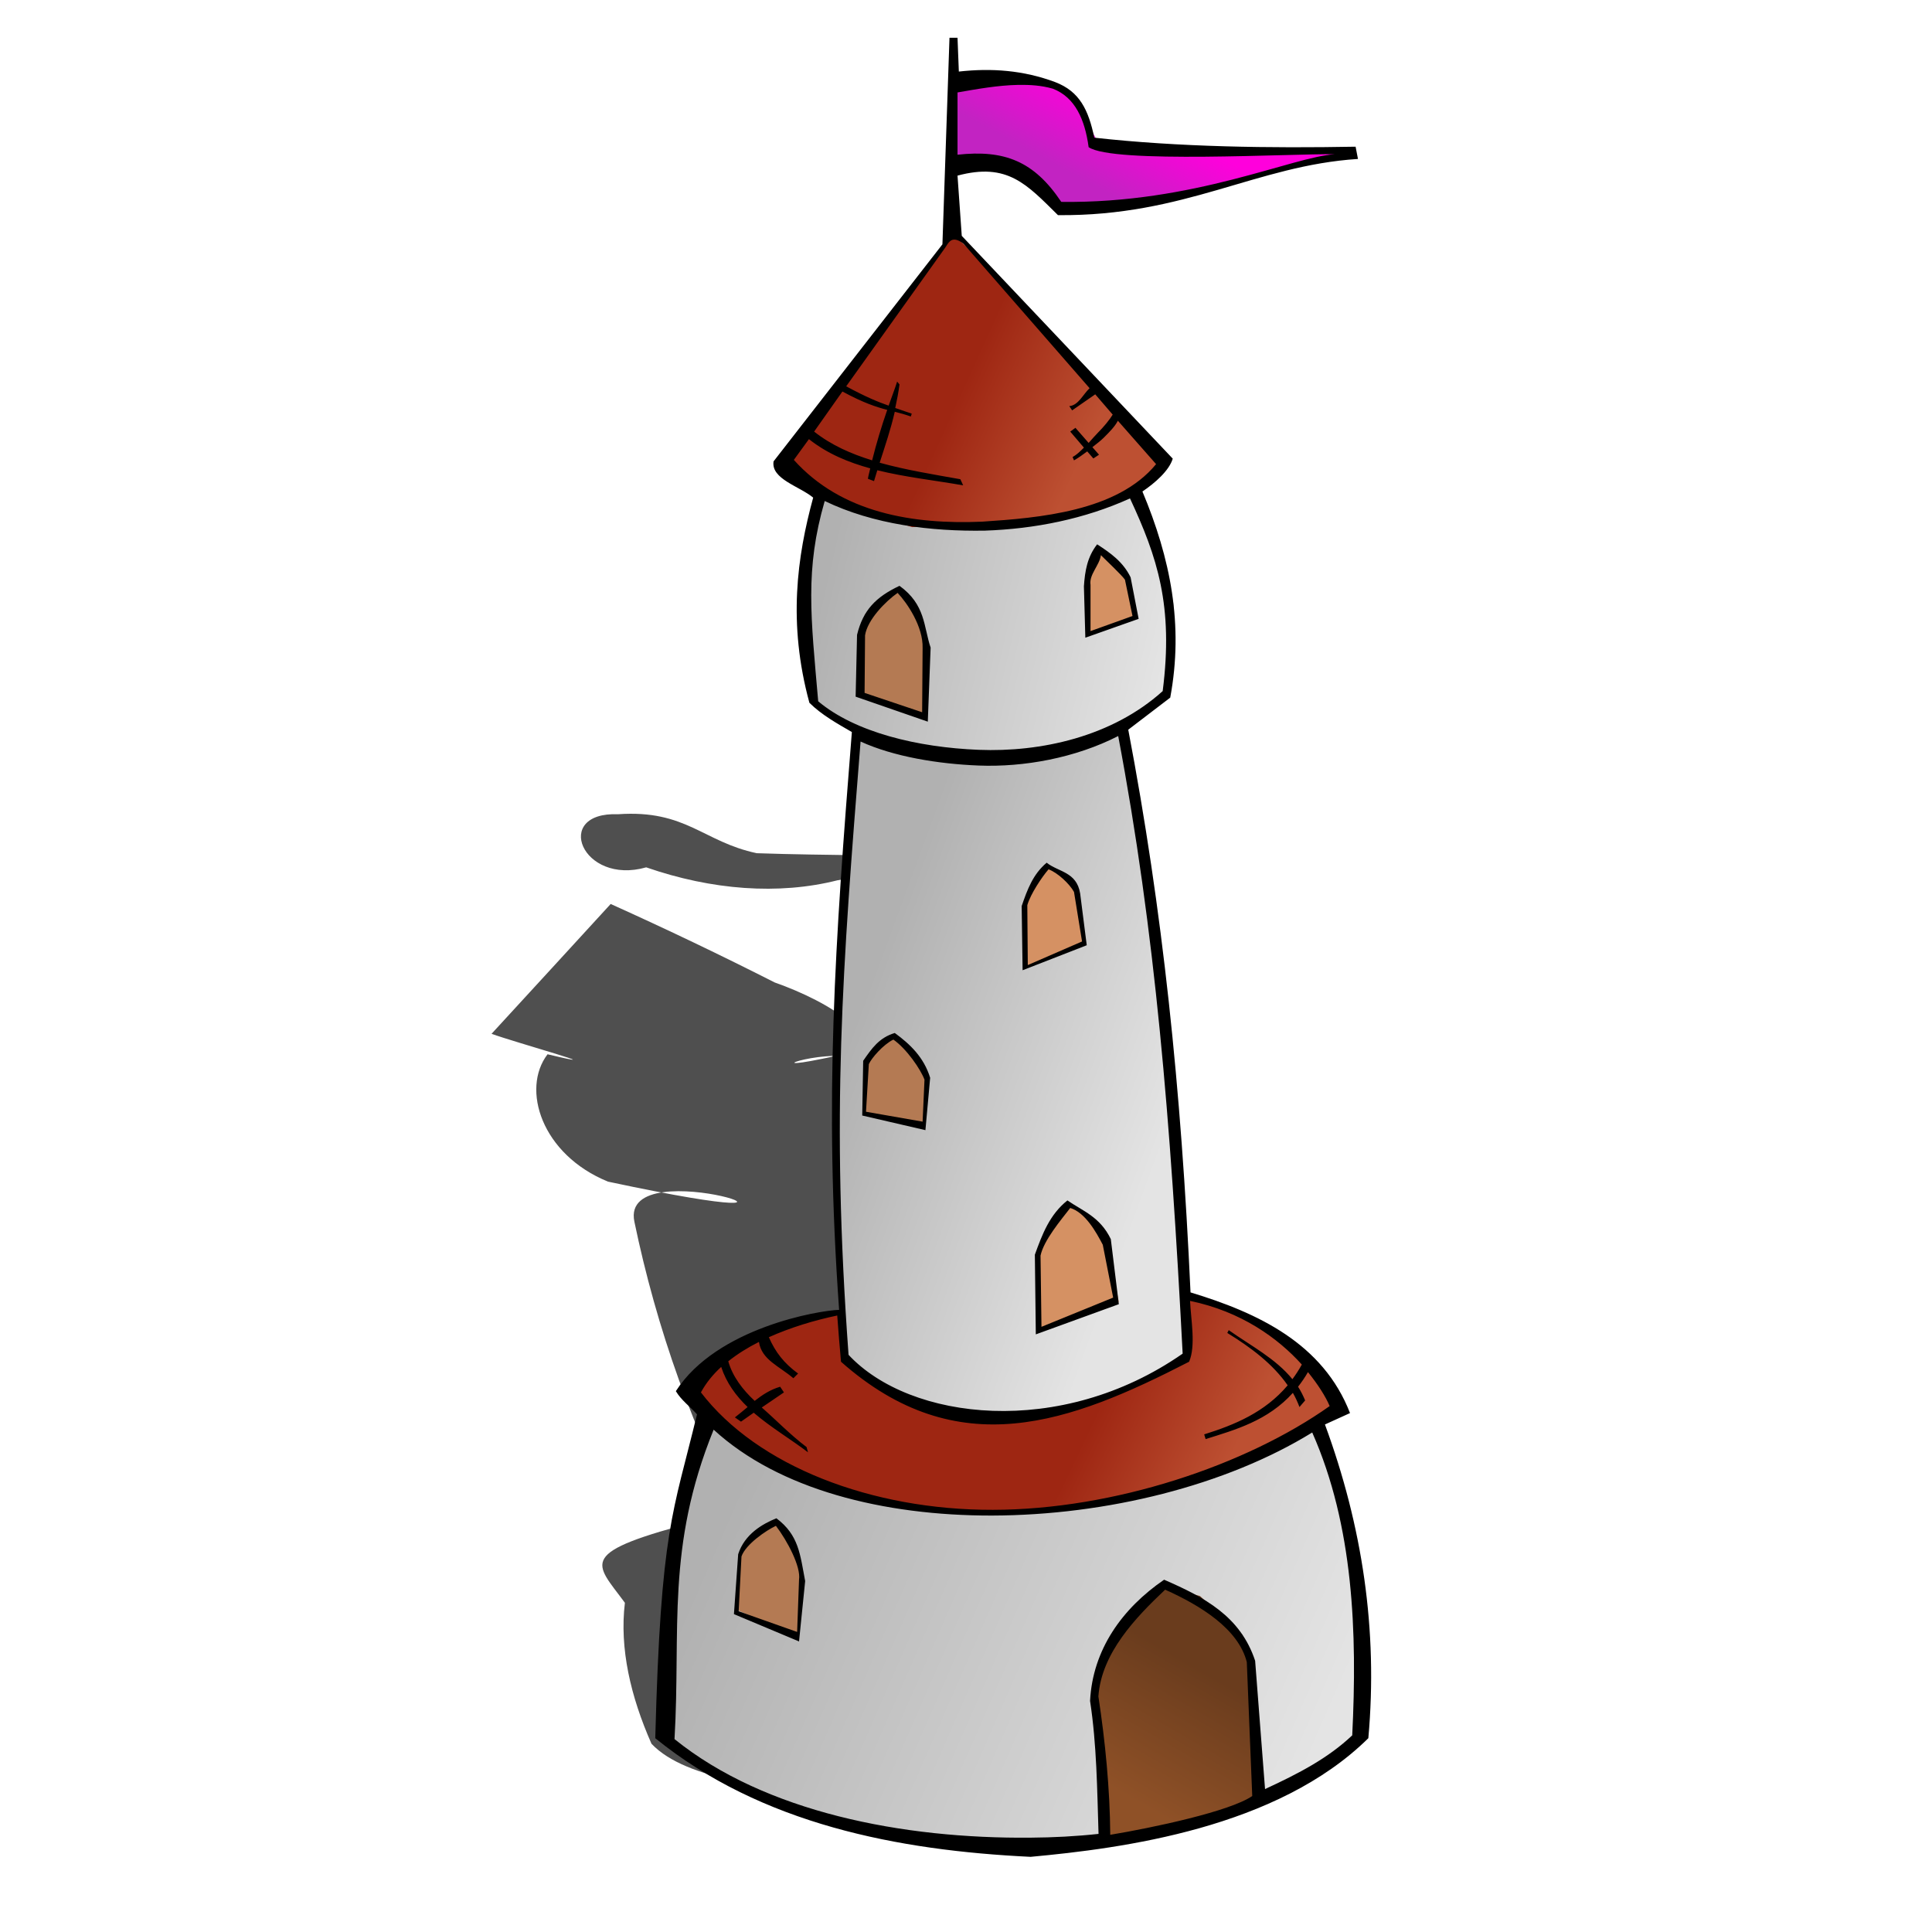<?xml version="1.0" encoding="UTF-8" standalone="no"?>
<!-- Created with Inkscape (http://www.inkscape.org/) -->
<svg
    xmlns:inkscape="http://www.inkscape.org/namespaces/inkscape"
    xmlns:rdf="http://www.w3.org/1999/02/22-rdf-syntax-ns#"
    xmlns="http://www.w3.org/2000/svg"
    xmlns:sodipodi="http://sodipodi.sourceforge.net/DTD/sodipodi-0.dtd"
    xmlns:cc="http://creativecommons.org/ns#"
    xmlns:xlink="http://www.w3.org/1999/xlink"
    xmlns:dc="http://purl.org/dc/elements/1.1/"
    xmlns:svg="http://www.w3.org/2000/svg"
    xmlns:ns1="http://sozi.baierouge.fr"
    id="svg2"
    sodipodi:docname="tower_round_flag.svg"
    viewBox="0 0 128 128"
    sodipodi:version="0.32"
    version="1.0"
    inkscape:output_extension="org.inkscape.output.svg.inkscape"
    inkscape:version="0.45+devel"
  >
  <defs
      id="defs4"
    >
    <linearGradient
        id="linearGradient3098"
      >
      <stop
          id="stop3100"
          style="stop-color:#9e2612"
          offset="0"
      />
      <stop
          id="stop3102"
          style="stop-color:#bd5032"
          offset="1"
      />
    </linearGradient
    >
    <linearGradient
        id="linearGradient2338"
      >
      <stop
          id="stop2340"
          style="stop-color:#b1b1b1"
          offset="0"
      />
      <stop
          id="stop2342"
          style="stop-color:#e4e4e4"
          offset="1"
      />
    </linearGradient
    >
    <linearGradient
        id="linearGradient2507"
        y2="115.46"
        xlink:href="#linearGradient2338"
        gradientUnits="userSpaceOnUse"
        x2="87.452"
        y1="98.584"
        x1="48.802"
        inkscape:collect="always"
    />
    <linearGradient
        id="linearGradient2511"
        y2="71.003"
        xlink:href="#linearGradient2338"
        gradientUnits="userSpaceOnUse"
        x2="78.89"
        y1="63.42"
        x1="58.22"
        inkscape:collect="always"
    />
    <linearGradient
        id="linearGradient2517"
        y2="41.404"
        xlink:href="#linearGradient2338"
        gradientUnits="userSpaceOnUse"
        x2="77.789"
        y1="36.145"
        x1="55.162"
        inkscape:collect="always"
    />
    <linearGradient
        id="linearGradient3104"
        y2="31.13"
        xlink:href="#linearGradient3098"
        gradientUnits="userSpaceOnUse"
        x2="71.307"
        y1="27.339"
        x1="62.99"
        inkscape:collect="always"
    />
    <linearGradient
        id="linearGradient3114"
        y2="5.69"
        gradientUnits="userSpaceOnUse"
        x2="72.163"
        y1="10.704"
        x1="69.472"
        inkscape:collect="always"
      >
      <stop
          id="stop3110"
          style="stop-color:#c223c2"
          offset="0"
      />
      <stop
          id="stop3112"
          style="stop-color:#ff00dc"
          offset="1"
      />
    </linearGradient
    >
    <linearGradient
        id="linearGradient3118"
        y2="97.055"
        xlink:href="#linearGradient3098"
        gradientUnits="userSpaceOnUse"
        x2="81.336"
        y1="93.019"
        x1="72.897"
        inkscape:collect="always"
    />
    <linearGradient
        id="linearGradient3122"
        y2="119.5"
        gradientUnits="userSpaceOnUse"
        x2="75.465"
        y1="111.06"
        x1="80.358"
        inkscape:collect="always"
      >
      <stop
          id="stop2322"
          style="stop-color:#6a3c1d"
          offset="0"
      />
      <stop
          id="stop2324"
          style="stop-color:#8f5127"
          offset="1"
      />
    </linearGradient
    >
    <filter
        id="filter3268"
        height="1.176"
        width="1.216"
        y="-.088"
        x="-.108"
        inkscape:collect="always"
      >
      <feGaussianBlur
          id="feGaussianBlur3270"
          stdDeviation="2.416"
          inkscape:collect="always"
      />
    </filter
    >
  </defs
  >
  <sodipodi:namedview
      id="base"
      bordercolor="#666666"
      inkscape:pageshadow="2"
      guidetolerance="10"
      pagecolor="#ffffff"
      gridtolerance="10000"
      inkscape:window-height="975"
      width="744.09px"
      inkscape:zoom="1"
      objecttolerance="10"
      showgrid="false"
      borderopacity="1.0"
      inkscape:current-layer="layer2"
      inkscape:cx="240"
      inkscape:cy="64"
      inkscape:window-y="24"
      inkscape:window-x="426"
      inkscape:window-width="1248"
      inkscape:pageopacity="0.0"
      inkscape:document-units="px"
  />
  <g
      id="layer2"
      inkscape:label="colors"
      inkscape:groupmode="layer"
    >
    <path
        id="path3142"
        style="filter:url(#filter3268);fill-rule:evenodd;fill:#000000;fill-opacity:.688"
        d="m40.95 53.945c-4.372-0.171-2.403 4.734 1.863 3.519 4.339 1.506 8.774 1.844 12.675 0.857 2.664-0.437 7.826-0.829 8.831-1.443-4.763-0.258-9.449-0.187-14.182-0.351-3.562-0.755-4.677-2.895-9.187-2.582zm-0.491 5.946c-2.625 2.869-5.259 5.735-7.892 8.601 1.432 0.532 8.58 2.52 3.71 1.356-1.762 2.304-0.402 6.644 4.008 8.439 18.721 3.993 0.716-2.329 1.744 2.65 1.448 6.972 3.889 14.012 7.628 21.003 0.792 0.59-1.446-2.623-3.227-1.21-8.353 2.16-7.019 2.74-5.029 5.46-0.365 3.02 0.38 6.21 1.763 9.34 2.363 2.49 8.137 2.81 12.205 3.75 10.697 2.03 18.55-0.95 26.945-3.57 3.579-0.8 5.123-2.53 2.988-4.89-1.47-2.96-0.38-3.47-3.216-6.26 2.315-2.88-7.75-3.7-10.777-5.428-2.307-2.939-2.677-6.038-4.931-9.028-2.159-3.88-4.497-7.757-7.362-11.578 4.928-1.644 0.657-5.693-1.851-8.262-2.027-1.002-7.343 0.838-2.662-0.122 5.357-0.972 0.314-3.83-3.177-5.051-3.531-1.794-7.158-3.528-10.867-5.2zm40.292 45.089c-10.111 2.58-8.098 2.43 0 0z"
        sodipodi:nodetypes="cccccccccccccccccccccccccccc"
        inkscape:transform-center-y="5"
        inkscape:transform-center-x="-17"
    />
    <path
        id="path2505"
        style="fill-rule:evenodd;fill:url(#linearGradient2507)"
        d="m43.909 114.67l0.734-12.36 2.324-8.435 4.648 3.547 7.583 2.447 3.547 0.122 5.749 0.249 7.828-1.228 7.705-2.69 3.18-2.202 1.346 3.914 1.834 9.176 0.123 7.95-4.526 3.06s-6.482 2.44-7.705 2.93-10.152 1.47-10.152 1.47l-9.418-0.86-10.641-3.91-4.159-3.18z"
    />
    <path
        id="path2509"
        style="fill-rule:evenodd;fill:url(#linearGradient2511)"
        d="m55.896 89.717l-0.489-7.583-0.123-13.944 1.101-14.799 0.489-4.526 3.67 0.856 3.547 0.612 7.583-0.856 2.691-1.223 1.345 7.094 1.468 12.475 1.101 13.332 0.611 8.806-2.201 1.101-5.994 2.324-5.381 0.367-4.159-0.734-3.425-1.345-1.834-1.957z"
    />
    <path
        id="path2515"
        style="fill-rule:evenodd;fill:url(#linearGradient2517)"
        d="m54.673 32.843l-1.468 4.036 0.122 4.892 0.49 4.648 3.302 2.324 7.95 1.345h5.015l4.158-1.59 3.058-2.324 0.489-6.115-2.568-7.339-2.936 1.101-6.115 0.979-4.77-0.123-4.893-0.856-1.834-0.978z"
    />
    <path
        id="path2519"
        style="fill-rule:evenodd;fill:url(#linearGradient3104)"
        d="m51.86 30.641l6.727-9.051 4.525-6.116 2.202 2.08 6.238 6.605 5.504 6.36-1.713 2.079-6.605 2.079-8.317 0.245-3.791-1.223-4.77-3.058z"
    />
    <path
        id="path3106"
        style="fill-rule:evenodd;fill:url(#linearGradient3114)"
        d="m63.479 5.445l2.446-0.489 3.303 0.612 1.834 0.734 1.713 3.18 16.389 0.612-1.467 0.611-3.67 0.734-6.971 1.713-6.728 0.611-1.223-1.345-2.324-1.468-4.036 0.245 0.734-5.749z"
    />
    <path
        id="path3116"
        style="fill-rule:evenodd;fill:url(#linearGradient3118)"
        d="m45.255 91.918l2.813-2.323 4.525-1.957 3.058-0.734 0.123 3.18 5.993 3.669 4.525 0.245 4.159-0.49 4.525-1.59 3.67-1.834-0.123-4.281 1.835 0.489 3.914 1.835 3.302 2.813 1.468 2.568-5.015 2.447-8.562 3.302-7.216 0.983h-5.504l-5.993-1.105-5.382-1.957-6.115-5.26z"
    />
    <path
        id="path3120"
        style="fill-rule:evenodd;fill:url(#linearGradient3122)"
        d="m73.142 121.88l-0.367-6.48-0.367-3.79 2.324-4.53 2.446-1.95 2.324 0.61 2.813 2.57 0.734 2.69 0.611 8.19-3.914 1.35-6.604 1.34z"
    />
    <path
        id="path3124"
        style="fill-rule:evenodd;fill:#d59163"
        d="m48.75 106.62l0.25-3.74 1.125-1.38 1.375-0.62 1.25 2.24 0.5 2-0.375 3.38-4.125-1.88z"
    />
    <path
        id="path3126"
        style="fill-rule:evenodd;fill:#d59163"
        d="m74.125 86.25l-5.375 1.875v-5.25l1.875-3.125 1.875 1 0.875 1.5 0.75 4z"
    />
    <path
        id="path3128"
        style="fill-rule:evenodd;fill:#d59163"
        d="m61.125 74.562l0.375-3.062-2.312-3-1.75 1.625-0.063 1-0.187 2.687 3.937 0.75z"
    />
    <path
        id="path3130"
        style="fill-rule:evenodd;fill:#d59163"
        d="m67.875 64.062l4.063-1.562-0.626-3.562-1.937-1.688-0.937 1.438-0.688 1.437 0.125 3.937z"
    />
    <path
        id="path3132"
        style="fill-rule:evenodd;fill:#d59163"
        d="m61.375 47.562l0.125-4.5-1.062-3.062-1-0.938-2.126 1.626-0.25 1.937-0.124 3.313 4.437 1.624z"
    />
    <path
        id="path3134"
        style="fill-rule:evenodd;fill:#d59163"
        d="m72.125 42.062l3.187-1.124-0.624-2.938-1.813-1.625-0.75 1.187-0.187 1.25 0.187 3.25z"
    />
    <path
        id="path3136"
        style="fill-rule:evenodd;fill:#000000;fill-opacity:.157"
        d="m61.125 74.562l0.375-3.062-2.312-3-1.75 1.625-0.063 1-0.187 2.687 3.937 0.75z"
    />
    <path
        id="path3138"
        style="fill-rule:evenodd;fill:#000000;fill-opacity:.157"
        d="m61.375 47.562l0.125-4.5-1.062-3.062-1-0.938-2.126 1.626-0.25 1.937-0.124 3.313 4.437 1.624z"
    />
    <path
        id="path3140"
        style="fill-rule:evenodd;fill:#000000;fill-opacity:.157"
        d="m48.75 106.62l0.25-3.74 1.125-1.38 1.375-0.62 1.25 2.24 0.5 2-0.375 3.38-4.125-1.88z"
    />
  </g
  >
  <g
      id="layer1"
      inkscape:label="outline"
      inkscape:groupmode="layer"
    >
    <path
        id="path2308"
        sodipodi:nodetypes="ccccccccccccccccccccccccccccccccccccccccccccsccccccccccscccccccccccccccccccccccccccccsccccccccccccccccccccccccccccccccscccccccccccccccccccccccccccccccccccccccccccccccccccsccccccsccccccccccccccccscccccccscccccccccccccccccccc"
        style="fill-rule:evenodd;fill:#000000"
        d="m62.906 2.5l-0.468 13.688-11.187 14.379c-0.181 1.17 1.719 1.647 2.624 2.402-1.062 3.898-1.692 8.3-0.25 13.593 0.817 0.808 1.829 1.366 2.813 1.938-1.11 13.991-1.849 24.306-0.844 38.281-1.326 0.035-8.112 1.177-10.817 5.386 0.356 0.602 0.939 1.017 1.401 1.537-1.587 6.576-2.399 7.546-2.765 21.456 7.025 5.7 16.098 7.44 24.868 7.86 6.073-0.56 16.325-1.89 22.375-7.86 0.644-7.19-0.402-14.06-2.875-20.785l1.661-0.755c-1.782-4.605-6.09-6.641-10.567-7.995-0.619-13.588-1.849-25.338-4.125-37.281l2.781-2.125c0.899-4.828 0.015-9.22-1.843-13.657 0.827-0.554 1.776-1.385 2.009-2.176l-13.978-14.761-0.281-3.99c3.317-0.887 4.583 0.576 6.656 2.619 8.443 0.077 13.111-3.289 19.875-3.723l-0.157-0.812c-5.634 0.101-11.708 0.029-17.312-0.598-0.389-1.85-0.975-3.065-2.594-3.683-2.092-0.782-4.21-0.939-6.38-0.697l-0.088-2.24h-0.532zm4.532 3.125c0.799-0.015 1.561 0.034 2.312 0.25 1.479 0.565 2.128 2.051 2.375 3.875 1.602 1.113 13.474 0.417 16.313 0.469-2.808 0.162-9.314 3.274-18.126 3.156-1.81-2.701-3.759-3.464-6.874-3.125v-4.125c1.284-0.223 2.666-0.474 4-0.5zm-4.25 10.25c0.159-0.011 0.38 0.06 0.656 0.281l8.344 9.563c-0.432 0.405-0.743 1.139-1.344 1.187l0.187 0.282 1.531-1.063 1.157 1.344c-0.214 0.355-0.602 0.82-0.969 1.187-0.196 0.197-0.41 0.451-0.625 0.688-0.401-0.456-0.771-0.879-0.875-1l-0.344 0.25c0.113 0.132 0.503 0.594 0.906 1.062-0.245 0.251-0.489 0.478-0.75 0.625l0.094 0.219c0.297-0.167 0.588-0.383 0.875-0.594 0.141 0.164 0.407 0.469 0.407 0.469l0.374-0.25s-0.277-0.318-0.437-0.5c0.257-0.207 0.523-0.398 0.75-0.625 0.42-0.42 0.733-0.737 0.937-1.125l2.532 2.875c-2.571 3.135-7.739 3.561-11.532 3.812-4.564 0.196-9.311-0.573-12.468-4.093l1-1.375c1.237 0.979 2.627 1.54 4.062 1.937-0.05 0.232-0.117 0.454-0.156 0.688l0.406 0.156c0.077-0.239 0.142-0.481 0.219-0.719 1.88 0.465 3.836 0.672 5.687 1l-0.187-0.406c-1.823-0.324-3.648-0.619-5.344-1.094 0.36-1.121 0.74-2.237 1-3.375 0.344 0.085 0.676 0.178 1.063 0.313l0.062-0.188c-0.435-0.152-0.746-0.26-1.094-0.375 0.113-0.518 0.213-1.031 0.282-1.562l-0.156-0.188c-0.168 0.537-0.379 1.062-0.563 1.594-0.698-0.245-1.497-0.568-2.813-1.281l6.563-9.188c0.156-0.238 0.296-0.513 0.563-0.531zm-7.376 10.063c1.388 0.753 2.242 1.028 2.969 1.218-0.382 1.099-0.719 2.22-1 3.344-1.392-0.433-2.698-1-3.843-1.906l1.874-2.656zm19.053 7.083c1.81 3.884 2.891 7.12 2.166 12.766-3.384 3.048-8.109 4.051-12.182 3.891-4.05-0.16-8.188-1.155-10.641-3.215-0.487-5.603-0.888-8.723 0.432-13.27 3.251 1.566 7.06 2.022 10.61 1.963 3.297-0.112 6.611-0.771 9.615-2.135zm-2.177 3.041c-0.656 0.846-0.807 1.761-0.876 2.782l0.094 3.406 3.532-1.25-0.532-2.75c-0.496-1.019-1.306-1.595-2.218-2.188zm0.25 0.719c0.301 0.304 1.37 1.306 1.593 1.625l0.5 2.406-2.781 1v-3.062c-0.108-0.685 0.597-1.292 0.688-1.969zm-13.344 2.031c-1.58 0.748-2.416 1.614-2.813 3.25l-0.093 4.094 4.781 1.656 0.187-4.906c-0.468-1.389-0.33-2.845-2.062-4.094zm-0.125 0.469c0.628 0.664 1.698 2.225 1.656 3.657l-0.031 4.25-3.813-1.282 0.031-3.812c0.155-1.035 1.361-2.256 2.157-2.813zm14.615 9.484c2.459 13.007 3.462 25.39 4.27 40.917-8.091 5.638-18.073 4.44-22.135 0.079-1.167-15.965-0.399-25.589 0.796-40.632 2.208 1.008 5.144 1.484 7.829 1.59 3 0.118 6.397-0.503 9.24-1.954zm-4.74 8.391c-0.908 0.765-1.285 1.79-1.656 2.875l0.062 4.25 4.25-1.656-0.438-3.437c-0.233-1.437-1.442-1.41-2.218-2.032zm0.125 0.438c0.61 0.228 1.393 0.965 1.687 1.5l0.532 3.281-3.594 1.563-0.032-3.969c0.21-0.736 0.966-1.865 1.407-2.375zm-10.188 10.844c-1.035 0.31-1.526 1.023-2.093 1.843l-0.063 3.625 4.187 0.969 0.313-3.469c-0.416-1.354-1.32-2.221-2.344-2.968zm-0.093 0.437c0.888 0.623 1.813 1.982 2.062 2.656l-0.125 2.781-3.75-0.656 0.187-3.156c0.177-0.393 0.943-1.291 1.626-1.625zm11.531 10.656c-1.175 0.936-1.664 2.235-2.157 3.594l0.063 5.281 5.5-2-0.531-4.312c-0.71-1.475-1.856-1.86-2.875-2.563zm0.187 0.5c0.993 0.303 1.711 1.582 2.156 2.438l0.688 3.5-4.75 1.937-0.062-4.718c0.213-1.017 1.352-2.359 1.968-3.157zm7.938 6.157c3.389 0.698 5.834 2.472 7.406 4.218-0.196 0.349-0.403 0.672-0.625 0.969-1.117-1.374-2.761-2.217-4.219-3.25l-0.094 0.187c1.572 0.965 3.025 2.061 4 3.469-1.526 1.804-3.532 2.622-5.531 3.25l0.094 0.313c1.964-0.618 4.114-1.21 5.781-3.063 0.171 0.296 0.314 0.615 0.438 0.938l0.375-0.438c-0.136-0.322-0.288-0.629-0.469-0.906 0.234-0.297 0.447-0.609 0.656-0.969 0.661 0.817 1.166 1.607 1.438 2.25-5.525 3.916-14.282 6.864-22.313 6.874-8.043 0.02-15.61-2.903-19.343-7.78 0.334-0.619 0.79-1.182 1.343-1.688 0.344 1.054 0.981 1.92 1.75 2.657-0.276 0.238-0.557 0.461-0.843 0.687l0.406 0.282 0.844-0.594c0.011 0.009 0.02 0.021 0.031 0.031 1.125 0.962 2.44 1.737 3.562 2.594l-0.093-0.344c-1.131-0.864-1.99-1.771-2.969-2.625l1.469-1-0.25-0.375c-0.657 0.19-1.193 0.546-1.688 0.937-0.802-0.746-1.469-1.622-1.75-2.624 0.607-0.483 1.285-0.906 2.031-1.282 0.181 1.193 1.361 1.609 2.281 2.406l0.313-0.312c-0.939-0.687-1.498-1.409-1.937-2.406 1.436-0.644 3.013-1.121 4.531-1.438 0.079 1.02 0.149 1.992 0.25 3.063 7.747 6.856 15.199 4.046 23.062 0 0.455-1.053 0.121-2.78 0.063-4.031zm-31.563 8.531c4.316 3.962 11.237 5.701 18.438 5.691 7.585-0.02 15.506-1.984 21.219-5.504 2.74 6.184 2.988 13.254 2.651 20.064-1.609 1.52-3.528 2.52-5.777 3.56l-0.656-8.5c-0.974-2.95-3.362-4.21-6.031-5.37-2.774 1.9-4.733 4.63-4.906 8.03 0.445 2.9 0.47 5.88 0.562 8.81-1.474 0.16-2.987 0.24-4.5 0.25-8.465 0.08-17.588-1.68-23.593-6.53 0.426-7.24-0.576-12.7 2.593-20.501zm4.157 5.871c-0.912 0.37-2.101 1.04-2.532 2.38l-0.281 3.97 4.313 1.81 0.406-4c-0.334-1.75-0.41-3.04-1.906-4.16zm-0.032 0.5c0.762 1 1.666 2.71 1.532 3.57l-0.126 3.46-3.874-1.37 0.187-3.63c0.276-0.81 1.656-1.74 2.281-2.03zm25.787 4.23c2.347 1.05 4.857 2.6 5.411 4.8l0.36 8.87c-1.469 1.02-6.628 2.11-9.407 2.57-0.023-3.05-0.33-6.18-0.786-9.17 0.2-2.87 2.474-5.23 4.422-7.07z"
    />
  </g
  >
</svg
>
